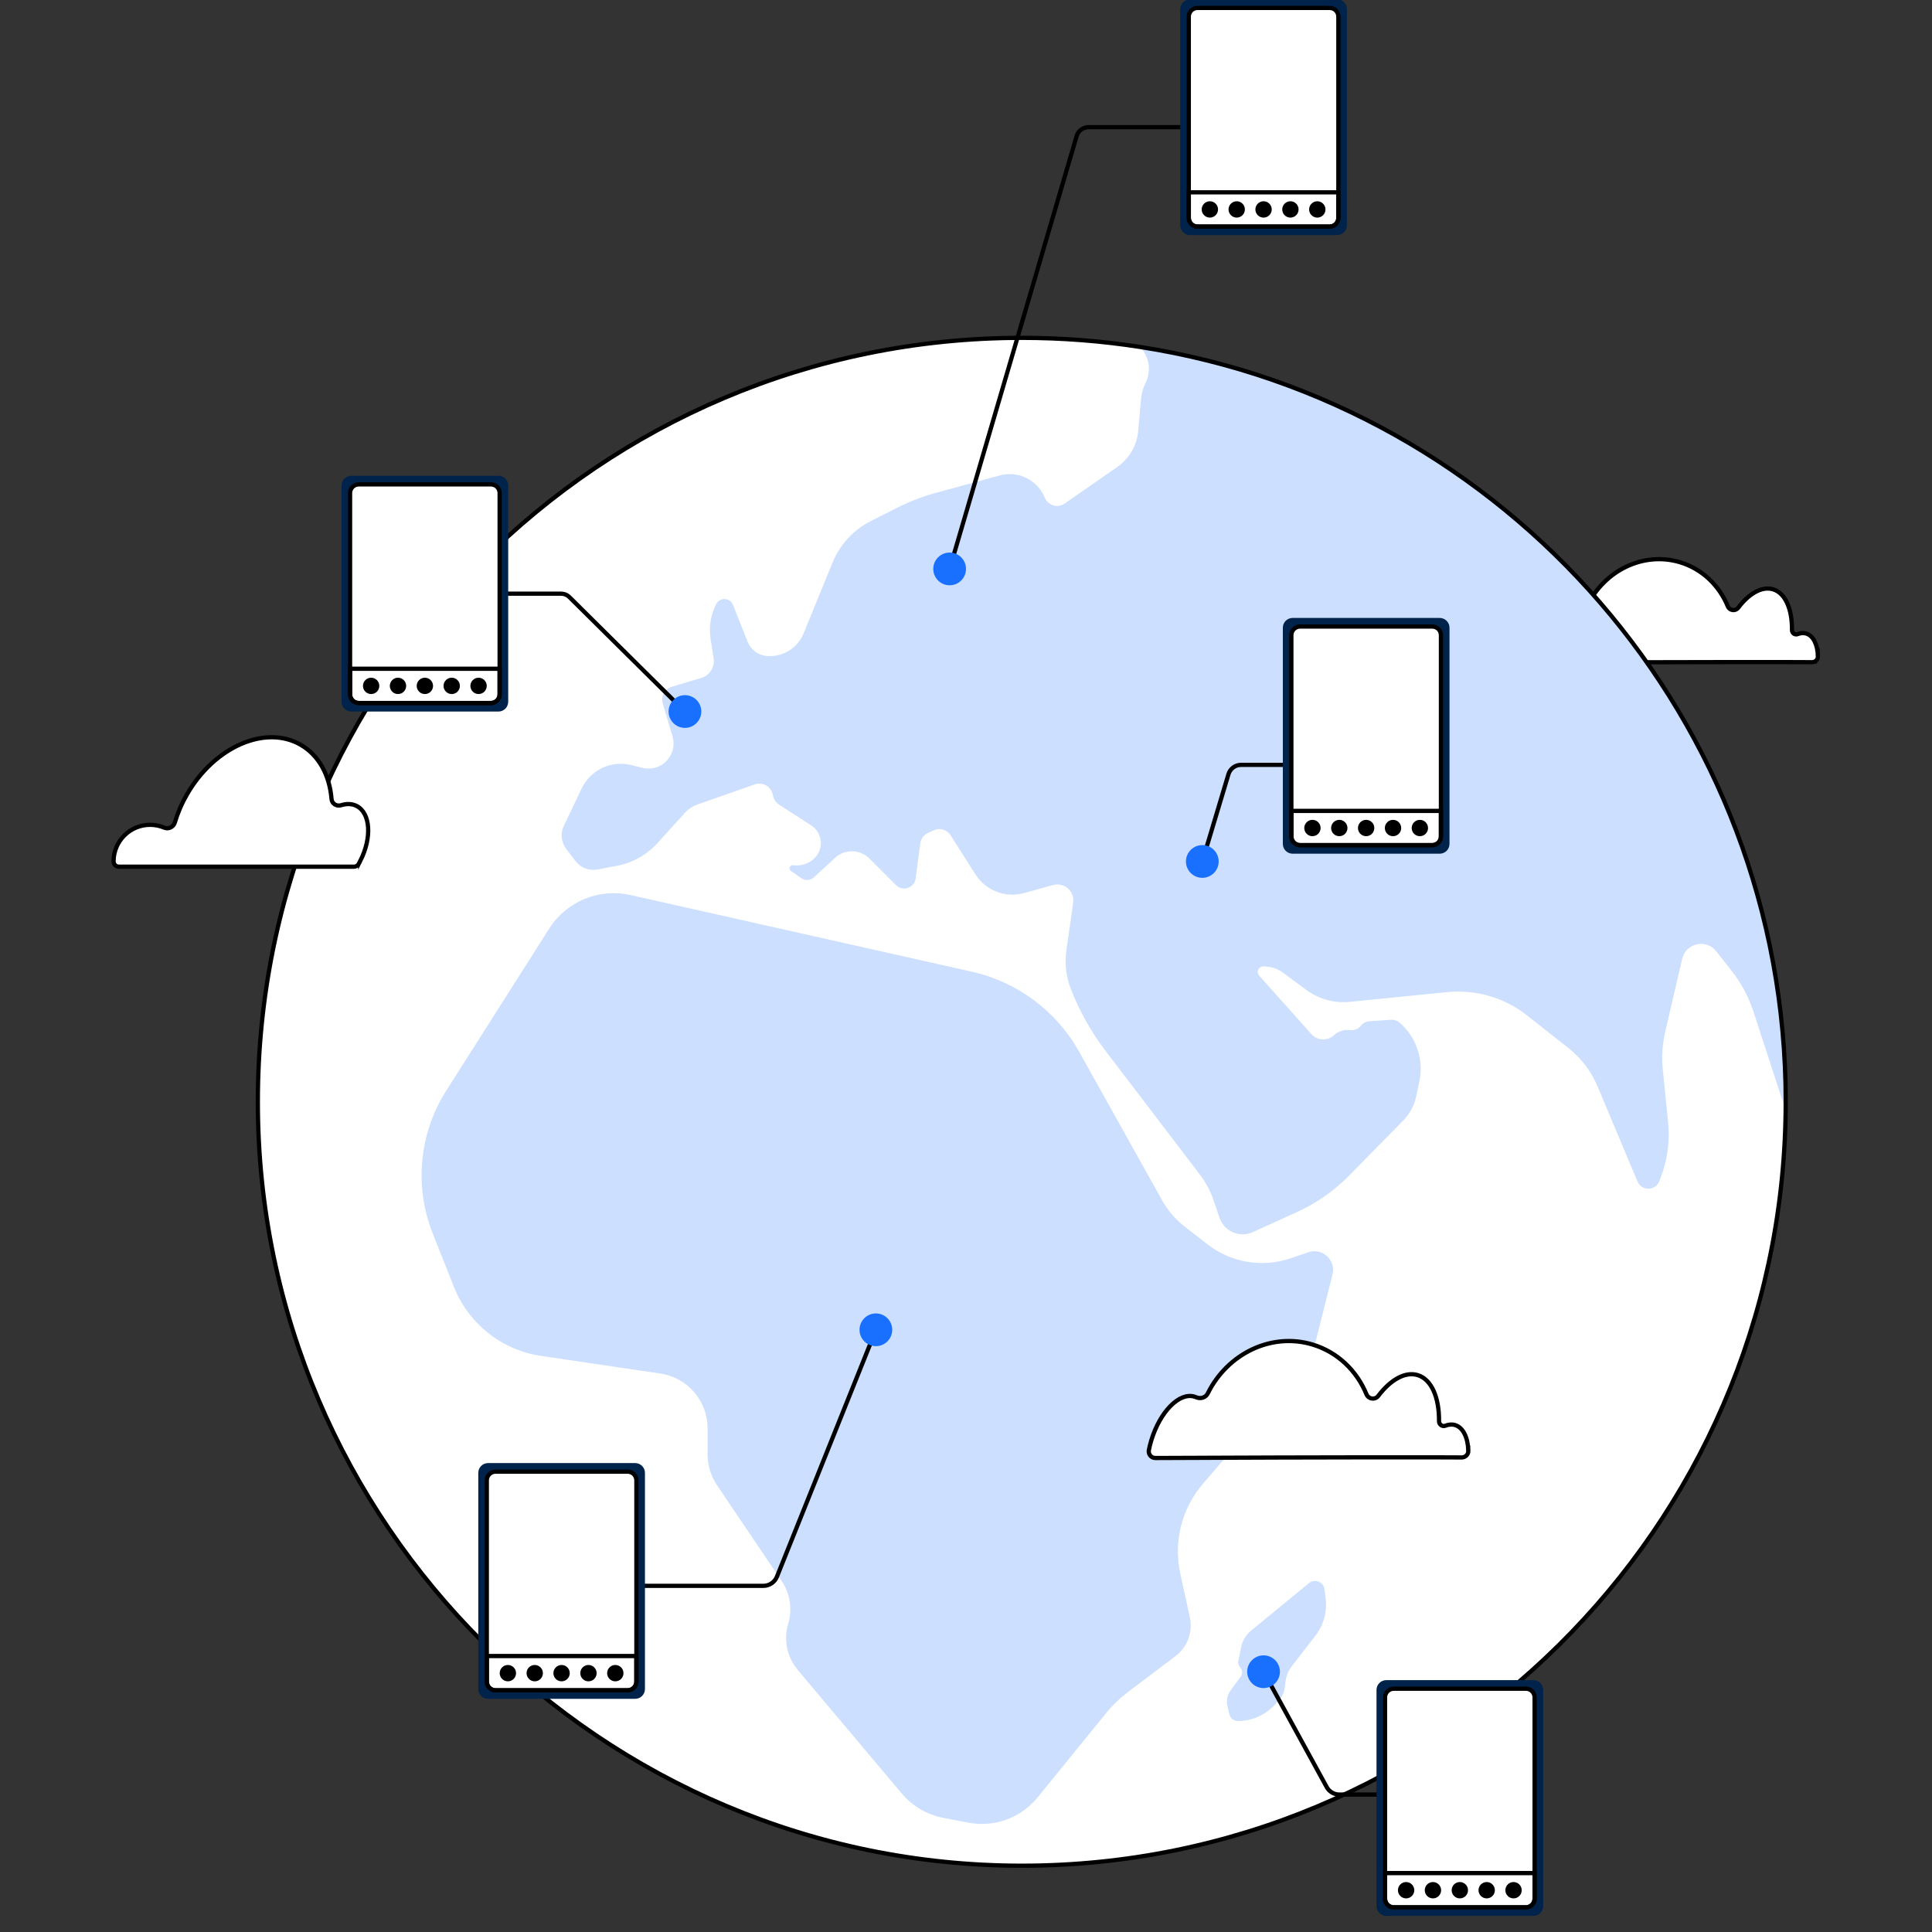 <svg width="3090" height="3090" viewBox="0 0 3090 3090" fill="none" xmlns="http://www.w3.org/2000/svg">
<rect x="0" y="0" width="3090" height="3090" fill="#333333" stroke="none"/>
<g clip-path="url(#clip0_4905_115158)">
<g clip-path="url(#clip1_4905_115158)">
<path d="M2907.61 1049.41C2907.81 1054.72 2903.52 1059.14 2898.19 1059.1C2885.98 1059.03 2872.41 1058.98 2857.75 1058.94H2839.68C2817.64 1058.92 2793.64 1058.92 2768.48 1058.94C2761.19 1058.94 2753.8 1058.94 2746.31 1058.96C2677.55 1059.03 2602.21 1059.28 2535.82 1059.57C2532.84 1059.57 2529.84 1059.57 2526.88 1059.59C2504.86 1059.64 2483.88 1059.75 2464.6 1059.84C2458.64 1059.86 2454.21 1054.42 2455.38 1048.57C2456.29 1044.06 2457.44 1039.47 2458.82 1034.87C2471.19 994.196 2498.49 966.488 2519.86 972.992C2520.69 973.24 2521.48 973.534 2522.27 973.872C2528.46 976.582 2535.75 974.437 2538.76 968.408C2566.71 911.998 2628.95 881.625 2687.32 899.352C2722.89 910.169 2749.74 936.612 2763.42 969.763C2766.27 976.673 2775.53 977.982 2780.05 972.021C2797.32 949.213 2818.12 937.177 2835.87 942.551C2855.56 948.558 2866.42 974.46 2866.08 1007.75C2866.04 1012.4 2870.64 1015.92 2875 1014.23C2879.77 1012.35 2884.49 1011.97 2888.89 1013.32C2900.25 1016.78 2906.87 1030.89 2907.59 1049.45L2907.61 1049.41Z" fill="white"/>
<path d="M2907.61 1049.41C2907.81 1054.72 2903.52 1059.14 2898.19 1059.1C2885.98 1059.03 2872.41 1058.98 2857.75 1058.94H2839.68C2817.64 1058.92 2793.64 1058.92 2768.48 1058.94C2761.19 1058.94 2753.8 1058.94 2746.31 1058.96C2677.55 1059.03 2602.21 1059.28 2535.82 1059.57C2532.84 1059.57 2529.84 1059.57 2526.88 1059.59C2504.86 1059.64 2483.88 1059.75 2464.6 1059.84C2458.64 1059.86 2454.21 1054.42 2455.38 1048.57C2456.29 1044.06 2457.44 1039.47 2458.82 1034.87C2471.19 994.196 2498.49 966.488 2519.86 972.992C2520.69 973.24 2521.48 973.534 2522.27 973.872C2528.46 976.582 2535.75 974.437 2538.76 968.408C2566.71 911.998 2628.95 881.625 2687.32 899.352C2722.89 910.169 2749.74 936.612 2763.42 969.763C2766.27 976.673 2775.53 977.982 2780.05 972.021C2797.32 949.213 2818.12 937.177 2835.87 942.551C2855.56 948.558 2866.42 974.46 2866.08 1007.75C2866.04 1012.4 2870.64 1015.92 2875 1014.23C2879.77 1012.35 2884.49 1011.97 2888.89 1013.32C2900.25 1016.78 2906.87 1030.89 2907.59 1049.45L2907.61 1049.41Z" stroke="black" stroke-width="6.775" stroke-miterlimit="10" stroke-linecap="round"/>
<path d="M2856.04 1762.14C2856.04 1766.72 2855.99 1771.28 2855.93 1775.87C2848.59 2444.36 2304.45 2983.98 1634.2 2983.98C963.946 2983.98 412.383 2436.95 412.383 1762.14C412.383 1087.32 959.43 540.344 1634.22 540.344C1698.6 540.344 1761.83 545.312 1823.53 554.932C2408.44 645.869 2856.06 1151.73 2856.06 1762.14H2856.04Z" fill="white"/>
<path d="M878.347 1485.25L713.566 1744.63C670.277 1812.76 662.26 1897.53 692.023 1972.57L726.009 2058.27C749.404 2117.27 802.494 2159.32 865.272 2168.6L1056.16 2196.83C1099.54 2203.24 1131.67 2240.48 1131.67 2284.34V2326.02C1131.67 2343.66 1136.93 2360.89 1146.8 2375.5L1250.34 2528.9C1263.75 2548.79 1267.55 2573.65 1260.66 2596.62C1252.91 2622.45 1258.69 2650.46 1276.08 2671.1L1442.22 2868.48C1459.2 2888.65 1482.57 2902.38 1508.47 2907.37L1548.47 2915.09C1590.13 2923.13 1632.83 2907.6 1659.59 2874.67L1768.73 2740.35C1779.23 2727.44 1791.24 2715.85 1804.5 2705.83L1880.08 2648.74C1899.18 2634.31 1908.15 2610.06 1903.02 2586.66L1887.71 2516.79C1876.56 2465.87 1889.95 2412.69 1923.91 2373.15L2079.23 2192.25C2091.56 2177.88 2100.37 2160.86 2105 2142.52L2131.21 2038.37C2136.99 2015.43 2115.07 1995.22 2092.67 2002.81L2063.9 2012.56C2018.85 2027.83 1969.14 2019.49 1931.54 1990.36L1895.44 1962.38C1880.35 1950.69 1867.77 1936.08 1858.45 1919.39L1726.14 1682.37C1689.74 1617.13 1627.25 1570.5 1554.36 1554.13L1008.31 1431.51C957.993 1420.22 906.009 1441.69 878.347 1485.23V1485.25Z" fill="#CCDFFF"/>
<path d="M2093.49 2532.04L2000.61 2608.32C1992.73 2614.8 1987.31 2623.77 1985.23 2633.75L1980.6 2656.08C1979.81 2659.85 1980.85 2663.78 1983.4 2666.67C1987.22 2671.03 1987.47 2677.45 1984.04 2682.1L1968.57 2702.96C1962.99 2710.51 1961.03 2720.13 1963.22 2729.25L1966.22 2741.76C1967.73 2748.1 1973.42 2752.58 1979.95 2752.58C2002.62 2752.58 2024.23 2742.91 2039.32 2726L2046.39 2718.09C2050.9 2713.03 2053.77 2706.76 2054.65 2700.05L2056.07 2689.17C2057.22 2680.31 2060.7 2671.91 2066.17 2664.85L2104.08 2615.71C2116.98 2599 2122.8 2577.9 2120.27 2556.95L2118.49 2542.07C2117.04 2530.01 2102.84 2524.32 2093.47 2532.02L2093.49 2532.04Z" fill="#CCDFFF"/>
<path d="M2856.04 1762.19C2856.04 1766.77 2855.99 1771.33 2855.93 1775.92L2804.69 1618.64C2796.78 1594.34 2784.61 1571.69 2768.78 1551.68L2744.78 1521.37C2728.7 1501.05 2696.27 1508.35 2690.42 1533.57L2663.35 1650.18C2658.74 1670.01 2657.43 1690.49 2659.46 1710.7L2667.93 1795.29C2670.98 1825.89 2666.67 1856.81 2655.31 1885.37L2653.75 1889.32C2647.54 1904.93 2625.5 1905.15 2619 1889.64L2555.13 1737.62C2545.04 1713.55 2528.98 1692.41 2508.48 1676.22L2442.52 1624.17C2406.32 1595.56 2360.43 1582.17 2314.55 1586.77L2158.75 1602.35C2134.07 1604.82 2109.3 1598 2089.34 1583.25L2052.05 1555.7C2044.6 1550.19 2035.75 1546.85 2026.49 1546.08L2021.3 1545.65C2013.28 1545 2008.56 1554.48 2013.94 1560.46L2097.38 1653.89C2102.41 1659.55 2109.37 1662.38 2116.32 1662.38C2122.49 1662.38 2128.7 1660.16 2133.6 1655.62C2139.51 1650.18 2147.26 1647.2 2155.21 1647.2C2156.63 1647.2 2158.08 1647.31 2159.5 1647.49C2160.33 1647.61 2161.17 1647.68 2162.01 1647.68C2167.67 1647.68 2173.05 1645.03 2176.57 1640.49C2179.78 1636.32 2184.63 1633.74 2189.89 1633.38L2224.6 1630.99C2225.01 1630.94 2225.44 1630.94 2225.84 1630.94C2230.43 1630.94 2234.92 1632.57 2238.45 1635.59C2265.39 1658.79 2277.51 1694.85 2270.11 1729.58L2264.96 1753.79C2261.84 1768.31 2254.68 1781.63 2244.27 1792.2L2157.24 1880.68C2133.64 1904.68 2105.87 1924.1 2075.27 1938.08L2003.77 1970.64C1982.73 1980.26 1957.96 1969.58 1950.48 1947.7L1940.61 1918.79C1935.76 1904.57 1928.6 1891.24 1919.52 1879.25L1768.2 1680.74C1756.66 1665.61 1746.2 1649.66 1736.9 1633.11C1727.6 1616.51 1719.47 1599.31 1712.58 1581.56C1705.04 1562.09 1702.6 1541.04 1705.51 1520.34L1716.4 1443.74C1718.97 1425.51 1702.01 1410.63 1684.26 1415.53L1637.72 1428.38C1608.09 1436.56 1576.59 1424.39 1560.06 1398.44L1520.34 1335.89C1514.65 1326.92 1503.25 1323.51 1493.54 1327.89L1484.23 1332.12C1477.52 1335.16 1472.83 1341.44 1471.88 1348.74L1464.47 1405.01C1462.44 1420.19 1443.88 1426.51 1433.06 1415.65L1390.45 1373.03C1375.5 1358.09 1351.38 1357.57 1335.8 1371.88L1301.61 1403.32C1296.01 1408.44 1287.63 1408.98 1281.47 1404.58L1264.85 1392.77C1260.83 1389.9 1263.04 1383.74 1267.67 1383.74C1267.92 1383.74 1268.19 1383.78 1268.44 1383.81C1270.36 1384.1 1272.28 1384.21 1274.17 1384.21C1284.88 1384.21 1295.31 1379.97 1303.01 1372.31C1318.19 1357.14 1315.5 1331.8 1297.46 1320.15L1246.02 1286.93C1240.78 1283.52 1237.19 1278.03 1236.21 1271.87C1234 1258.3 1220.07 1249.99 1207.06 1254.55L1115.72 1286.64C1107.88 1289.37 1100.84 1294.04 1095.24 1300.19L1051.61 1348.35C1034.47 1367.23 1011.64 1380.06 986.594 1384.8L955.657 1390.67C942.333 1393.18 928.762 1387.98 920.519 1377.23L905.706 1357.93C897.508 1347.22 896.018 1332.84 901.821 1320.67L930.32 1261.05C944.524 1231.29 977.742 1215.66 1009.67 1223.65L1027.4 1228.08C1042.33 1231.83 1058.04 1226.7 1067.91 1214.94C1076.58 1204.6 1079.5 1190.57 1075.63 1177.66L1059.99 1125.22C1056.58 1113.79 1063.08 1101.74 1074.51 1098.35L1121.66 1084.26C1135.12 1080.26 1143.54 1066.91 1141.37 1053.07L1136.58 1022.36C1135.86 1017.59 1135.45 1012.81 1135.45 1008.02C1135.45 993.613 1138.8 979.296 1145.3 966.266C1151.04 954.84 1167.59 955.562 1172.31 967.418L1195.73 1026.45C1198.28 1032.84 1202.52 1038.28 1207.85 1042.21C1213.18 1046.16 1219.62 1048.67 1226.48 1049.21C1251.82 1051.24 1275.6 1036.65 1285.22 1013.12L1331.58 899.74C1343.39 870.88 1365.2 847.237 1393.05 833.191L1435.95 811.58C1455.24 801.847 1475.45 794.124 1496.29 788.411L1599.06 760.387C1627.6 752.619 1657.62 766.642 1669.92 793.56L1671.46 796.902C1676.95 808.848 1691.87 812.912 1702.69 805.438L1787.06 746.793C1806.18 733.469 1818.42 712.378 1820.45 689.141L1824.93 637.993C1825.65 629.254 1828.09 620.718 1832.02 612.859L1832.06 612.746C1835.7 605.475 1837.48 597.684 1837.48 589.939C1837.48 577.157 1832.69 564.602 1823.57 554.914C2408.49 645.851 2856.11 1151.71 2856.11 1762.12L2856.04 1762.19Z" fill="#CCDFFF"/>
<path d="M2856.04 1762.14C2856.04 1766.72 2855.99 1771.28 2855.93 1775.87C2848.59 2444.36 2304.45 2983.98 1634.2 2983.98C963.946 2983.98 412.383 2436.95 412.383 1762.14C412.383 1087.32 959.43 540.344 1634.22 540.344C1698.6 540.344 1761.83 545.312 1823.53 554.932C2408.44 645.869 2856.06 1151.73 2856.06 1762.14H2856.04Z" stroke="black" stroke-width="6.775" stroke-miterlimit="10" stroke-linecap="round"/>
<path d="M576.189 1376.99C575.353 1378.64 574.495 1380.22 573.615 1381.8C572.079 1384.51 569.211 1386.18 566.095 1386.18H190.286C185.612 1386.18 181.66 1382.45 181.66 1377.78C181.66 1377.76 181.66 1377.71 181.66 1377.69C181.66 1345.37 207.81 1319.2 240.102 1319.2C248.119 1319.2 255.751 1320.83 262.707 1323.74C269.594 1326.65 277.498 1322.63 279.643 1315.45C284.159 1300.28 290.64 1285.08 299.154 1270.33C343.189 1194.1 424.596 1158.69 480.983 1191.23C510.385 1208.21 527.186 1240.35 530.257 1277.99C530.867 1285.49 538.432 1290.07 545.613 1287.86C554.465 1285.1 563.001 1285.31 570.34 1289.03C592.561 1300.37 595.18 1339.71 576.189 1377.01V1376.99Z" fill="white"/>
<path d="M576.189 1376.99C575.353 1378.64 574.495 1380.22 573.615 1381.8C572.079 1384.51 569.211 1386.18 566.095 1386.18H190.286C185.612 1386.18 181.66 1382.45 181.66 1377.78C181.66 1377.76 181.66 1377.71 181.66 1377.69C181.66 1345.37 207.81 1319.2 240.102 1319.2C248.119 1319.2 255.751 1320.83 262.707 1323.74C269.594 1326.65 277.498 1322.63 279.643 1315.45C284.159 1300.28 290.64 1285.08 299.154 1270.33C343.189 1194.1 424.596 1158.69 480.983 1191.23C510.385 1208.21 527.186 1240.35 530.257 1277.99C530.867 1285.49 538.432 1290.07 545.613 1287.86C554.465 1285.1 563.001 1285.31 570.34 1289.03C592.561 1300.37 595.18 1339.71 576.189 1377.01V1376.99Z" stroke="black" stroke-width="6.775" stroke-miterlimit="10" stroke-linecap="round"/>
<path d="M2348.45 2320.06C2348.68 2326.06 2343.82 2331.05 2337.82 2331.01C2324.02 2330.94 2308.66 2330.87 2292.11 2330.83H2271.7C2246.79 2330.78 2219.67 2330.78 2191.24 2330.83C2182.99 2330.83 2174.64 2330.83 2166.19 2330.87C2088.49 2330.94 2003.36 2331.24 1928.36 2331.57C1924.97 2331.57 1921.61 2331.57 1918.27 2331.62C1893.38 2331.69 1869.69 2331.8 1847.9 2331.89C1841.17 2331.91 1836.18 2325.77 1837.49 2319.15C1838.51 2314.05 1839.79 2308.88 1841.37 2303.66C1855.35 2257.71 1886.22 2226.41 1910.36 2233.75C1911.29 2234.02 1912.21 2234.36 1913.1 2234.74C1920.07 2237.79 1928.34 2235.4 1931.7 2228.56C1963.29 2164.83 2033.61 2130.5 2099.58 2150.51C2139.77 2162.75 2170.1 2192.61 2185.57 2230.07C2188.8 2237.88 2199.25 2239.35 2204.33 2232.62C2223.87 2206.85 2247.35 2193.24 2267.41 2199.31C2289.65 2206.11 2301.93 2235.35 2301.55 2272.97C2301.5 2278.24 2306.72 2282.21 2311.62 2280.29C2317 2278.19 2322.32 2277.74 2327.32 2279.25C2340.14 2283.16 2347.64 2299.12 2348.43 2320.08L2348.45 2320.06Z" fill="white"/>
<path d="M2348.45 2320.06C2348.68 2326.06 2343.82 2331.05 2337.82 2331.01C2324.02 2330.94 2308.66 2330.87 2292.11 2330.83H2271.7C2246.79 2330.78 2219.67 2330.78 2191.24 2330.83C2182.99 2330.83 2174.64 2330.83 2166.19 2330.87C2088.49 2330.94 2003.36 2331.24 1928.36 2331.57C1924.97 2331.57 1921.61 2331.57 1918.27 2331.62C1893.38 2331.69 1869.69 2331.8 1847.9 2331.89C1841.17 2331.91 1836.18 2325.77 1837.49 2319.15C1838.51 2314.05 1839.79 2308.88 1841.37 2303.66C1855.35 2257.71 1886.22 2226.41 1910.36 2233.75C1911.29 2234.02 1912.21 2234.36 1913.1 2234.74C1920.07 2237.79 1928.34 2235.4 1931.7 2228.56C1963.29 2164.83 2033.61 2130.5 2099.58 2150.51C2139.77 2162.75 2170.1 2192.61 2185.57 2230.07C2188.8 2237.88 2199.25 2239.35 2204.33 2232.62C2223.87 2206.85 2247.35 2193.24 2267.41 2199.31C2289.65 2206.11 2301.93 2235.35 2301.55 2272.97C2301.5 2278.24 2306.72 2282.21 2311.62 2280.29C2317 2278.19 2322.32 2277.74 2327.32 2279.25C2340.14 2283.16 2347.64 2299.12 2348.43 2320.08L2348.45 2320.06Z" stroke="black" stroke-width="6.775" stroke-miterlimit="10" stroke-linecap="round"/>
<path d="M1948.71 203.359H1741.02C1732.19 203.359 1724.42 209.186 1721.94 217.654L1518.79 909.948" stroke="black" stroke-width="6.775" stroke-miterlimit="10" stroke-linecap="round"/>
<path d="M1518.83 936.095C1533.28 936.095 1545 924.377 1545 909.922C1545 895.468 1533.28 883.75 1518.83 883.75C1504.37 883.75 1492.66 895.468 1492.66 909.922C1492.66 924.377 1504.37 936.095 1518.83 936.095Z" fill="#1970FF"/>
<path d="M1014.17 2536.36H1220.95C1230.48 2536.36 1239.07 2530.56 1242.61 2521.71L1400.89 2126.88" stroke="black" stroke-width="6.775" stroke-miterlimit="10" stroke-linecap="round"/>
<path d="M1400.86 2153.02C1415.31 2153.02 1427.03 2141.3 1427.03 2126.84C1427.03 2112.39 1415.31 2100.67 1400.86 2100.67C1386.41 2100.67 1374.69 2112.39 1374.69 2126.84C1374.69 2141.3 1386.41 2153.02 1400.86 2153.02Z" fill="#1970FF"/>
<path d="M2191.85 1223.3H1984.95C1975.65 1223.3 1967.45 1229.39 1964.76 1238.31L1922.92 1377.85" stroke="black" stroke-width="6.775" stroke-miterlimit="10" stroke-linecap="round"/>
<path d="M1922.95 1403.98C1937.41 1403.98 1949.13 1392.26 1949.13 1377.81C1949.13 1363.35 1937.41 1351.63 1922.95 1351.63C1908.5 1351.63 1896.78 1363.35 1896.78 1377.81C1896.78 1392.26 1908.5 1403.98 1922.95 1403.98Z" fill="#1970FF"/>
<path d="M682.586 949.516H897.453C902.398 949.516 907.118 951.458 910.618 954.935L1095.45 1138.05" stroke="black" stroke-width="6.775" stroke-miterlimit="10" stroke-linecap="round"/>
<path d="M1095.48 1164.17C1109.94 1164.17 1121.65 1152.46 1121.65 1138C1121.65 1123.55 1109.94 1111.83 1095.48 1111.83C1081.03 1111.83 1069.31 1123.55 1069.31 1138C1069.31 1152.46 1081.03 1164.17 1095.48 1164.17Z" fill="#1970FF"/>
<path d="M2256.31 2870.19H2142.21C2133.74 2870.19 2125.92 2865.56 2121.86 2858.13L2020.94 2673.73" stroke="black" stroke-width="6.775" stroke-miterlimit="10" stroke-linecap="round"/>
<path d="M2020.91 2699.86C2035.37 2699.86 2047.08 2688.14 2047.08 2673.69C2047.08 2659.23 2035.37 2647.52 2020.91 2647.52C2006.46 2647.52 1994.74 2659.23 1994.74 2673.69C1994.74 2688.14 2006.46 2699.86 2020.91 2699.86Z" fill="#1970FF"/>
<path d="M812.809 1122.4V776.649C812.809 768.006 805.802 761 797.159 761H561.901C553.258 761 546.252 768.006 546.252 776.649V1122.4C546.252 1131.04 553.258 1138.05 561.901 1138.05H797.159C805.802 1138.05 812.809 1131.04 812.809 1122.4Z" fill="#00234B"/>
<path d="M785.194 774.711H573.805C566.122 774.711 559.895 780.939 559.895 788.621V1110.5C559.895 1118.19 566.122 1124.41 573.805 1124.41H785.194C792.877 1124.41 799.105 1118.19 799.105 1110.5V788.621C799.105 780.939 792.877 774.711 785.194 774.711Z" fill="white"/>
<path d="M785.194 774.711H573.805C566.122 774.711 559.895 780.939 559.895 788.621V1110.5C559.895 1118.19 566.122 1124.41 573.805 1124.41H785.194C792.877 1124.41 799.105 1118.19 799.105 1110.5V788.621C799.105 780.939 792.877 774.711 785.194 774.711Z" stroke="black" stroke-width="6.775" stroke-miterlimit="10" stroke-linecap="round"/>
<path d="M559.895 1069.6H799.105V1110.43C799.105 1118.13 792.85 1124.39 785.149 1124.39H573.85C566.15 1124.39 559.895 1118.13 559.895 1110.43V1069.6Z" stroke="black" stroke-width="6.775" stroke-miterlimit="10" stroke-linecap="round"/>
<path d="M593.587 1110.06C600.808 1110.06 606.662 1104.21 606.662 1096.99C606.662 1089.77 600.808 1083.91 593.587 1083.91C586.366 1083.91 580.512 1089.77 580.512 1096.99C580.512 1104.21 586.366 1110.06 593.587 1110.06Z" fill="black"/>
<path d="M636.532 1110.06C643.753 1110.06 649.607 1104.21 649.607 1096.99C649.607 1089.77 643.753 1083.91 636.532 1083.91C629.311 1083.91 623.457 1089.77 623.457 1096.99C623.457 1104.21 629.311 1110.06 636.532 1110.06Z" fill="black"/>
<path d="M679.536 1110.06C686.757 1110.06 692.611 1104.21 692.611 1096.99C692.611 1089.77 686.757 1083.91 679.536 1083.91C672.315 1083.91 666.461 1089.77 666.461 1096.99C666.461 1104.21 672.315 1110.06 679.536 1110.06Z" fill="black"/>
<path d="M722.473 1110.06C729.694 1110.06 735.548 1104.21 735.548 1096.99C735.548 1089.77 729.694 1083.91 722.473 1083.91C715.252 1083.91 709.398 1089.77 709.398 1096.99C709.398 1104.21 715.252 1110.06 722.473 1110.06Z" fill="black"/>
<path d="M765.415 1110.06C772.636 1110.06 778.49 1104.21 778.49 1096.99C778.49 1089.77 772.636 1083.91 765.415 1083.91C758.194 1083.91 752.34 1089.77 752.34 1096.99C752.34 1104.21 758.194 1110.06 765.415 1110.06Z" fill="black"/>
<path d="M1031.52 2701.42V2355.66C1031.52 2347.02 1024.51 2340.02 1015.87 2340.02H780.608C771.965 2340.02 764.959 2347.02 764.959 2355.66V2701.42C764.959 2710.06 771.965 2717.07 780.608 2717.07H1015.87C1024.51 2717.07 1031.52 2710.06 1031.52 2701.42Z" fill="#00234B"/>
<path d="M1003.9 2353.73H792.508C784.826 2353.73 778.598 2359.95 778.598 2367.64V2689.52C778.598 2697.2 784.826 2703.43 792.508 2703.43H1003.9C1011.58 2703.43 1017.81 2697.2 1017.81 2689.52V2367.64C1017.81 2359.95 1011.58 2353.73 1003.9 2353.73Z" fill="white"/>
<path d="M1003.9 2353.73H792.508C784.826 2353.73 778.598 2359.95 778.598 2367.64V2689.52C778.598 2697.2 784.826 2703.43 792.508 2703.43H1003.9C1011.58 2703.43 1017.81 2697.2 1017.81 2689.52V2367.64C1017.81 2359.95 1011.58 2353.73 1003.9 2353.73Z" stroke="black" stroke-width="6.775" stroke-miterlimit="10" stroke-linecap="round"/>
<path d="M778.598 2648.62H1017.81V2689.45C1017.81 2697.15 1011.55 2703.4 1003.85 2703.4H792.553C784.853 2703.4 778.598 2697.15 778.598 2689.45V2648.62Z" stroke="black" stroke-width="6.775" stroke-miterlimit="10" stroke-linecap="round"/>
<path d="M812.294 2689.08C819.515 2689.08 825.369 2683.23 825.369 2676C825.369 2668.78 819.515 2662.93 812.294 2662.93C805.073 2662.93 799.219 2668.78 799.219 2676C799.219 2683.23 805.073 2689.08 812.294 2689.08Z" fill="black"/>
<path d="M855.239 2689.08C862.46 2689.08 868.314 2683.23 868.314 2676C868.314 2668.78 862.46 2662.93 855.239 2662.93C848.018 2662.93 842.164 2668.78 842.164 2676C842.164 2683.23 848.018 2689.08 855.239 2689.08Z" fill="black"/>
<path d="M898.177 2689.08C905.398 2689.08 911.251 2683.23 911.251 2676C911.251 2668.78 905.398 2662.93 898.177 2662.93C890.955 2662.93 885.102 2668.78 885.102 2676C885.102 2683.23 890.955 2689.08 898.177 2689.08Z" fill="black"/>
<path d="M941.177 2689.08C948.398 2689.08 954.251 2683.23 954.251 2676C954.251 2668.78 948.398 2662.93 941.177 2662.93C933.955 2662.93 928.102 2668.78 928.102 2676C928.102 2683.23 933.955 2689.08 941.177 2689.08Z" fill="black"/>
<path d="M984.118 2689.08C991.339 2689.08 997.193 2683.23 997.193 2676C997.193 2668.78 991.339 2662.93 984.118 2662.93C976.897 2662.93 971.043 2668.78 971.043 2676C971.043 2683.23 976.897 2689.08 984.118 2689.08Z" fill="black"/>
<path d="M2154.18 360.37V14.618C2154.18 5.975 2147.18 -1.031 2138.53 -1.031L1903.28 -1.031C1894.63 -1.031 1887.63 5.975 1887.63 14.618V360.37C1887.63 369.013 1894.63 376.019 1903.28 376.019H2138.53C2147.18 376.019 2154.18 369.013 2154.18 360.37Z" fill="#00234B"/>
<path d="M2126.63 12.68H1915.24C1907.56 12.68 1901.33 18.908 1901.33 26.59V348.473C1901.33 356.155 1907.56 362.383 1915.24 362.383H2126.63C2134.31 362.383 2140.54 356.155 2140.54 348.473V26.59C2140.54 18.908 2134.31 12.68 2126.63 12.68Z" fill="white"/>
<path d="M2126.63 12.68H1915.24C1907.56 12.68 1901.33 18.908 1901.33 26.59V348.473C1901.33 356.155 1907.56 362.383 1915.24 362.383H2126.63C2134.31 362.383 2140.54 356.155 2140.54 348.473V26.59C2140.54 18.908 2134.31 12.68 2126.63 12.68Z" stroke="black" stroke-width="6.775" stroke-miterlimit="10" stroke-linecap="round"/>
<path d="M1901.33 307.57H2140.54V348.398C2140.54 356.099 2134.28 362.354 2126.58 362.354H1915.28C1907.58 362.354 1901.33 356.099 1901.33 348.398V307.57V307.57Z" stroke="black" stroke-width="6.775" stroke-miterlimit="10" stroke-linecap="round"/>
<path d="M1935.02 348.033C1942.25 348.033 1948.1 342.179 1948.1 334.958C1948.1 327.737 1942.25 321.883 1935.02 321.883C1927.8 321.883 1921.95 327.737 1921.95 334.958C1921.95 342.179 1927.8 348.033 1935.02 348.033Z" fill="black"/>
<path d="M1977.97 348.033C1985.19 348.033 1991.04 342.179 1991.04 334.958C1991.04 327.737 1985.19 321.883 1977.97 321.883C1970.74 321.883 1964.89 327.737 1964.89 334.958C1964.89 342.179 1970.74 348.033 1977.97 348.033Z" fill="black"/>
<path d="M2020.91 348.033C2028.13 348.033 2033.99 342.179 2033.99 334.958C2033.99 327.737 2028.13 321.883 2020.91 321.883C2013.69 321.883 2007.84 327.737 2007.84 334.958C2007.84 342.179 2013.69 348.033 2020.91 348.033Z" fill="black"/>
<path d="M2063.85 348.033C2071.07 348.033 2076.92 342.179 2076.92 334.958C2076.92 327.737 2071.07 321.883 2063.85 321.883C2056.63 321.883 2050.77 327.737 2050.77 334.958C2050.77 342.179 2056.63 348.033 2063.85 348.033Z" fill="black"/>
<path d="M2106.85 348.033C2114.07 348.033 2119.93 342.179 2119.93 334.958C2119.93 327.737 2114.07 321.883 2106.85 321.883C2099.63 321.883 2093.78 327.737 2093.78 334.958C2093.78 342.179 2099.63 348.033 2106.85 348.033Z" fill="black"/>
<path d="M2318.3 1349.73V1003.98C2318.3 995.335 2311.3 988.328 2302.66 988.328H2067.4C2058.75 988.328 2051.75 995.335 2051.75 1003.98V1349.73C2051.75 1358.37 2058.75 1365.38 2067.4 1365.38H2302.66C2311.3 1365.38 2318.3 1358.37 2318.3 1349.73Z" fill="#00234B"/>
<path d="M2290.69 1002.04H2079.3C2071.62 1002.04 2065.39 1008.27 2065.39 1015.95V1337.83C2065.39 1345.51 2071.62 1351.74 2079.3 1351.74H2290.69C2298.37 1351.74 2304.6 1345.51 2304.6 1337.83V1015.95C2304.6 1008.27 2298.37 1002.04 2290.69 1002.04Z" fill="white"/>
<path d="M2290.69 1002.04H2079.3C2071.62 1002.04 2065.39 1008.27 2065.39 1015.95V1337.83C2065.39 1345.51 2071.62 1351.74 2079.3 1351.74H2290.69C2298.37 1351.74 2304.6 1345.51 2304.6 1337.83V1015.95C2304.6 1008.27 2298.37 1002.04 2290.69 1002.04Z" stroke="black" stroke-width="6.775" stroke-miterlimit="10" stroke-linecap="round"/>
<path d="M2065.39 1296.93H2304.6V1337.76C2304.6 1345.46 2298.35 1351.71 2290.65 1351.71H2079.35C2071.65 1351.71 2065.39 1345.46 2065.39 1337.76V1296.93Z" stroke="black" stroke-width="6.775" stroke-miterlimit="10" stroke-linecap="round"/>
<path d="M2099.08 1337.39C2106.3 1337.39 2112.16 1331.54 2112.16 1324.32C2112.16 1317.1 2106.3 1311.24 2099.08 1311.24C2091.86 1311.24 2086.01 1317.1 2086.01 1324.32C2086.01 1331.54 2091.86 1337.39 2099.08 1337.39Z" fill="black"/>
<path d="M2142.03 1337.39C2149.25 1337.39 2155.1 1331.54 2155.1 1324.32C2155.1 1317.1 2149.25 1311.24 2142.03 1311.24C2134.81 1311.24 2128.95 1317.1 2128.95 1324.32C2128.95 1331.54 2134.81 1337.39 2142.03 1337.39Z" fill="black"/>
<path d="M2184.97 1337.39C2192.19 1337.39 2198.04 1331.54 2198.04 1324.32C2198.04 1317.1 2192.19 1311.24 2184.97 1311.24C2177.75 1311.24 2171.89 1317.1 2171.89 1324.32C2171.89 1331.54 2177.75 1337.39 2184.97 1337.39Z" fill="black"/>
<path d="M2227.97 1337.39C2235.19 1337.39 2241.04 1331.54 2241.04 1324.32C2241.04 1317.1 2235.19 1311.24 2227.97 1311.24C2220.75 1311.24 2214.89 1317.1 2214.89 1324.32C2214.89 1331.54 2220.75 1337.39 2227.97 1337.39Z" fill="black"/>
<path d="M2270.91 1337.39C2278.13 1337.39 2283.98 1331.54 2283.98 1324.32C2283.98 1317.1 2278.13 1311.24 2270.91 1311.24C2263.69 1311.24 2257.83 1317.1 2257.83 1324.32C2257.83 1331.54 2263.69 1337.39 2270.91 1337.39Z" fill="black"/>
<path d="M2468.11 3048.58V2702.83C2468.11 2694.19 2461.11 2687.18 2452.46 2687.18H2217.21C2208.56 2687.18 2201.56 2694.19 2201.56 2702.83V3048.58C2201.56 3057.22 2208.56 3064.23 2217.21 3064.23H2452.46C2461.11 3064.23 2468.11 3057.22 2468.11 3048.58Z" fill="#00234B"/>
<path d="M2440.5 2700.89H2229.11C2221.42 2700.89 2215.2 2707.12 2215.2 2714.8V3036.68C2215.2 3044.37 2221.42 3050.59 2229.11 3050.59H2440.5C2448.18 3050.59 2454.41 3044.37 2454.41 3036.68V2714.8C2454.41 2707.12 2448.18 2700.89 2440.5 2700.89Z" fill="white"/>
<path d="M2440.5 2700.89H2229.11C2221.42 2700.89 2215.2 2707.12 2215.2 2714.8V3036.68C2215.2 3044.37 2221.42 3050.59 2229.11 3050.59H2440.5C2448.18 3050.59 2454.41 3044.37 2454.41 3036.68V2714.8C2454.41 2707.12 2448.18 2700.89 2440.5 2700.89Z" stroke="black" stroke-width="6.775" stroke-miterlimit="10" stroke-linecap="round"/>
<path d="M2215.2 2995.78H2454.41V3036.61C2454.41 3044.31 2448.15 3050.56 2440.45 3050.56H2229.15C2221.45 3050.56 2215.2 3044.31 2215.2 3036.61V2995.78V2995.78Z" stroke="black" stroke-width="6.775" stroke-miterlimit="10" stroke-linecap="round"/>
<path d="M2248.89 3036.24C2256.11 3036.24 2261.97 3030.39 2261.97 3023.17C2261.97 3015.95 2256.11 3010.09 2248.89 3010.09C2241.67 3010.09 2235.82 3015.95 2235.82 3023.17C2235.82 3030.39 2241.67 3036.24 2248.89 3036.24Z" fill="black"/>
<path d="M2291.84 3036.24C2299.06 3036.24 2304.91 3030.39 2304.91 3023.17C2304.91 3015.95 2299.06 3010.09 2291.84 3010.09C2284.62 3010.09 2278.76 3015.95 2278.76 3023.17C2278.76 3030.39 2284.62 3036.24 2291.84 3036.24Z" fill="black"/>
<path d="M2334.84 3036.24C2342.06 3036.24 2347.91 3030.39 2347.91 3023.17C2347.91 3015.95 2342.06 3010.09 2334.84 3010.09C2327.62 3010.09 2321.76 3015.95 2321.76 3023.17C2321.76 3030.39 2327.62 3036.24 2334.84 3036.24Z" fill="black"/>
<path d="M2377.77 3036.24C2385 3036.24 2390.85 3030.39 2390.85 3023.17C2390.85 3015.95 2385 3010.09 2377.77 3010.09C2370.55 3010.09 2364.7 3015.95 2364.7 3023.17C2364.7 3030.39 2370.55 3036.24 2377.77 3036.24Z" fill="black"/>
<path d="M2420.72 3036.24C2427.94 3036.24 2433.79 3030.39 2433.79 3023.17C2433.79 3015.95 2427.94 3010.09 2420.72 3010.09C2413.49 3010.09 2407.64 3015.95 2407.64 3023.17C2407.64 3030.39 2413.49 3036.24 2420.72 3036.24Z" fill="black"/>
</g>
</g>
<defs>
<clipPath id="clip0_4905_115158">
<rect width="3090" height="3090" fill="white"/>
</clipPath>
<clipPath id="clip1_4905_115158">
<rect width="2732.73" height="3065.29" fill="white" transform="translate(178.27 -1.023)"/>
</clipPath>
</defs>
</svg>